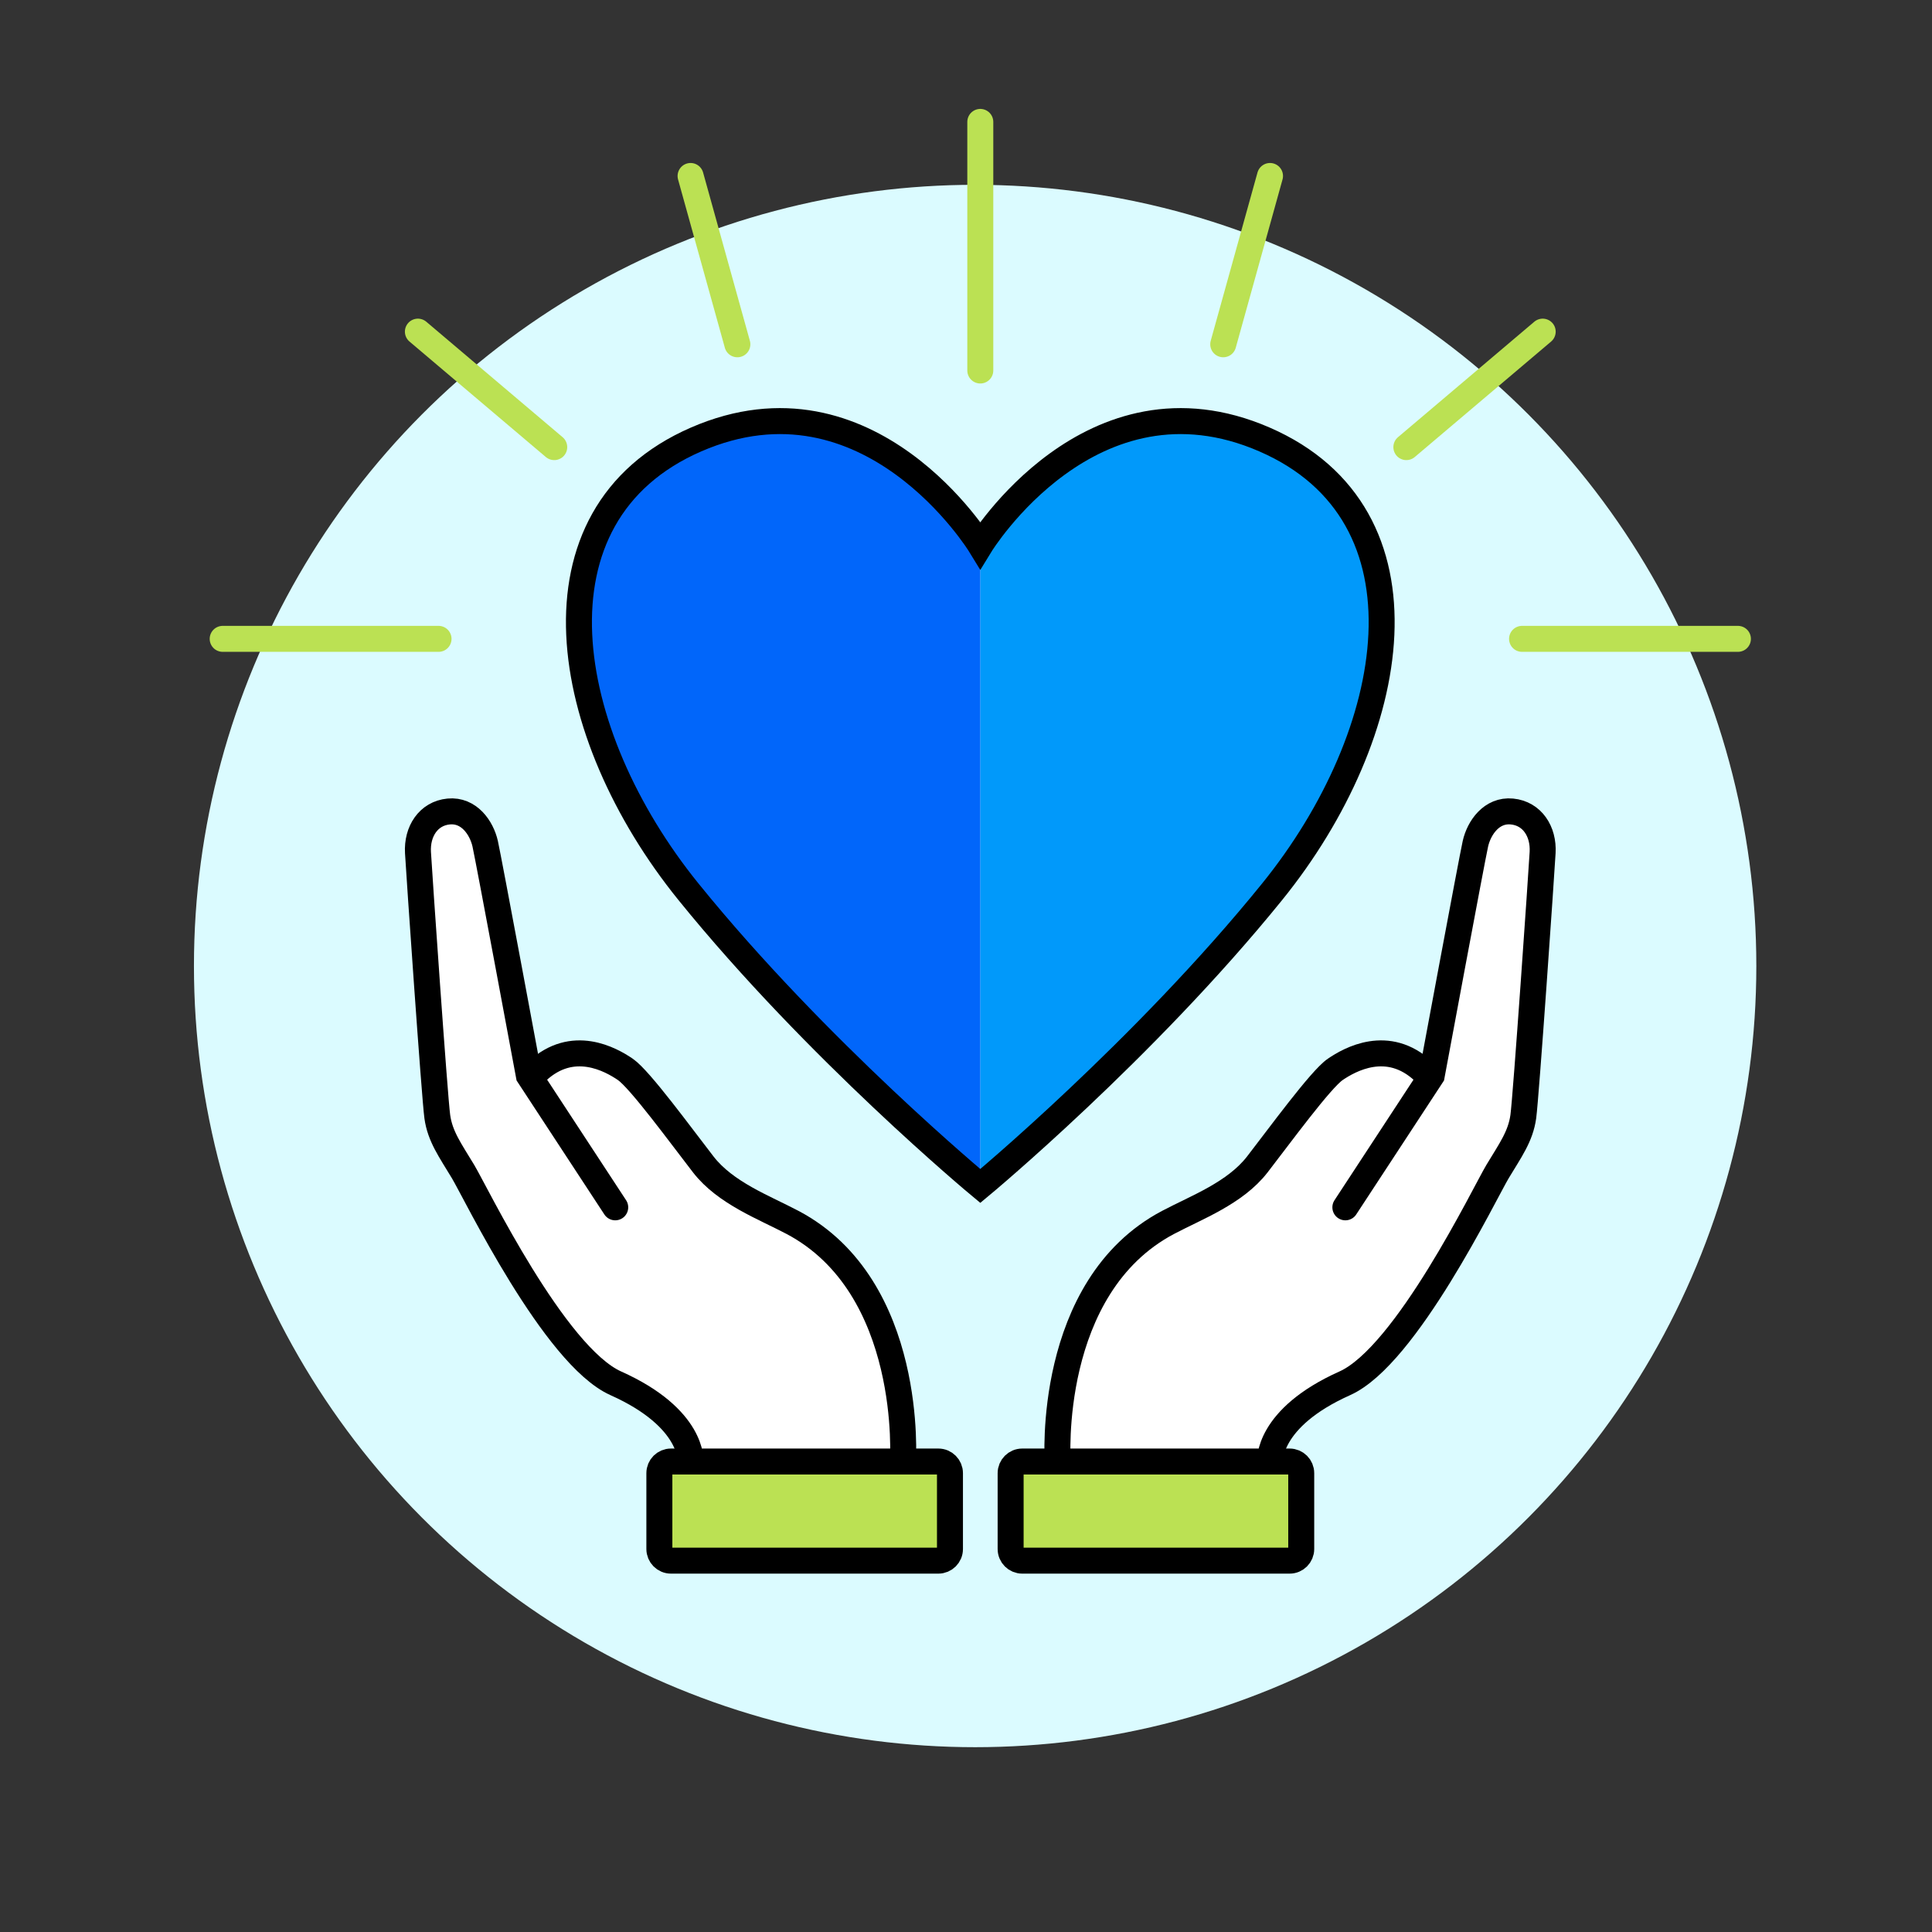 <svg xmlns="http://www.w3.org/2000/svg" xmlns:xlink="http://www.w3.org/1999/xlink" id="Layer_1" x="0px" y="0px" viewBox="0 0 700 700" style="enable-background:new 0 0 700 700;" xml:space="preserve"><rect x="0" y="0" width="700" height="700" fill="#333333" stroke="none"/><style type="text/css">	.st0{fill:#DBFBFF;}	.st1{fill:#0199FA;}	.st2{fill:#0166FA;}	.st3{fill:none;stroke:#BBE153;stroke-width:9.413;stroke-linecap:round;stroke-linejoin:round;stroke-dasharray:21.72,32.579;}	.st4{fill:#BBE153;}	.st5{fill:#DEF297;}	.st6{fill:none;stroke:#000000;stroke-width:9.413;stroke-miterlimit:10;}	.st7{fill:#FFFFFF;stroke:#000000;stroke-width:9.413;stroke-linecap:round;stroke-linejoin:round;stroke-miterlimit:10;}	.st8{fill:#0166FA;stroke:#000000;stroke-width:9.041;stroke-linecap:round;stroke-miterlimit:10;}	.st9{fill:#0166FA;stroke:#000000;stroke-width:9.413;stroke-linecap:round;stroke-miterlimit:10;}	.st10{fill:none;stroke:#000000;stroke-width:9.413;stroke-linecap:round;stroke-miterlimit:10;}	.st11{opacity:0.62;fill:#0166FA;}	.st12{fill:none;stroke:#000000;stroke-width:14.114;stroke-linecap:round;stroke-linejoin:round;stroke-miterlimit:10;}	.st13{fill:#FFFFFF;stroke:#000000;stroke-width:9.413;stroke-miterlimit:10;}	.st14{fill:none;stroke:#0166FA;stroke-width:10;stroke-miterlimit:10;}	.st15{fill:#BBE153;stroke:#000000;stroke-width:9.413;stroke-miterlimit:10;}	.st16{fill:#DBFBFF;stroke:#000000;stroke-width:9.413;stroke-miterlimit:10;}	.st17{fill:#DBFBFF;stroke:#000000;stroke-width:9.049;stroke-miterlimit:10;}	.st18{fill:#FFFFFF;stroke:#000000;stroke-width:9.049;stroke-miterlimit:10;}	.st19{fill:#0166FA;stroke:#000000;stroke-width:9.505;stroke-miterlimit:10;}	.st20{fill:#FFFFFF;}	.st21{fill:#0166FA;stroke:#000000;stroke-width:11.565;stroke-miterlimit:10;}	.st22{fill:#DEF297;stroke:#000000;stroke-width:9.413;stroke-linecap:round;stroke-miterlimit:10;}	.st23{fill:#BBE153;stroke:#000000;stroke-width:9.413;stroke-linecap:round;stroke-miterlimit:10;}	.st24{fill:none;stroke:#BBE153;stroke-width:9.413;stroke-linecap:round;stroke-miterlimit:10;}	.st25{fill:#FFFFFF;stroke:#000000;stroke-width:9.413;stroke-linecap:round;stroke-miterlimit:10;}	.st26{fill:none;stroke:#BBE153;stroke-width:9.413;stroke-linecap:round;stroke-linejoin:round;stroke-miterlimit:10;}	.st27{fill:none;stroke:#0166FA;stroke-width:9.05;stroke-miterlimit:10;}	.st28{fill:#DBFBFF;stroke:#000000;stroke-width:9.413;stroke-linecap:round;stroke-linejoin:round;stroke-miterlimit:10;}	.st29{fill:#DBFBFF;stroke:#000000;stroke-width:8.917;stroke-miterlimit:10;}	.st30{fill:#BBE153;stroke:#000000;stroke-width:9.049;stroke-miterlimit:10;}	.st31{fill:#DBFBFF;stroke:#000000;stroke-width:9.049;stroke-linecap:round;stroke-linejoin:round;stroke-miterlimit:10;}	.st32{fill:none;stroke:#000000;stroke-width:9.049;stroke-linecap:round;stroke-linejoin:round;stroke-miterlimit:10;}	.st33{fill:#0166FA;stroke:#000000;stroke-width:9.049;stroke-linecap:round;stroke-miterlimit:10;}	.st34{fill:none;stroke:#000000;stroke-width:9.412;stroke-miterlimit:10;}	.st35{fill:none;stroke:#000000;stroke-width:9.413;stroke-linecap:round;stroke-linejoin:round;stroke-miterlimit:10;}	.st36{fill:none;stroke:#000000;stroke-width:10.425;stroke-linecap:round;stroke-linejoin:round;stroke-miterlimit:10;}	.st37{fill:#FFFFFF;stroke:#000000;stroke-width:10.425;stroke-linecap:round;stroke-linejoin:round;stroke-miterlimit:10;}	.st38{fill:#FFFFFF;stroke:#000000;stroke-width:8.316;stroke-miterlimit:10;}	.st39{fill:#DEF297;stroke:#000000;stroke-width:9.049;stroke-linecap:round;stroke-linejoin:round;stroke-miterlimit:10;}	.st40{fill:#BBE153;stroke:#000000;stroke-width:9.413;stroke-linecap:round;stroke-linejoin:round;stroke-miterlimit:10;}	.st41{fill:#BBE153;stroke:#000000;stroke-width:9.049;stroke-linecap:round;stroke-linejoin:round;stroke-miterlimit:10;}</style><g>	<circle class="st0" cx="353.31" cy="350" r="283.04"></circle>	<g>		<path class="st20" d="M515.77,388.14c-12.94-12.09-26.77-4.27-32.01-0.68c-5.24,3.58-20.17,24.03-28.22,34.43   s-22.04,15.56-32.35,21.01c-44.25,23.39-39.98,86.63-39.98,86.63h76.94c0,0-1.26-15.65,27.07-28.33   c22.29-9.97,50.73-69.05,55.36-76.74c4.63-7.7,8.33-12.7,9.32-19.89c1-7.19,6.58-88.14,7-95.71c0.42-7.57-3.74-14.14-11.12-14.84   s-11.93,5.93-13.23,11.68c-1.3,5.76-15.83,83.99-15.83,83.99L515.77,388.14z"></path>		<path class="st40" d="M471.46,533.75v27.49c0,2.32-1.88,4.21-4.21,4.21h-96.87c-2.32,0-4.21-1.88-4.21-4.21v-27.49   c0-2.32,1.88-4.21,4.21-4.21h96.87C469.58,529.54,471.46,531.42,471.46,533.75z"></path>		<path class="st10" d="M383.22,529.54c0,0-4.27-63.24,39.98-86.63c10.31-5.45,24.29-10.61,32.35-21.01s22.98-30.85,28.22-34.43   c5.24-3.58,19.07-11.4,32.01,0.68"></path>		<path class="st10" d="M487.45,437.44l31.29-47.75c0,0,14.54-78.23,15.83-83.99c1.3-5.76,5.85-12.39,13.23-11.68   s11.54,7.28,11.12,14.84c-0.42,7.57-6.01,88.52-7,95.71c-1,7.19-4.69,12.2-9.32,19.89c-4.63,7.7-33.07,66.77-55.36,76.74   c-28.33,12.68-27.07,28.33-27.07,28.33"></path>	</g>	<g>		<path class="st20" d="M194.59,388.14c12.94-12.09,26.77-4.27,32.01-0.68c5.24,3.58,20.17,24.03,28.22,34.43   c8.06,10.4,22.04,15.56,32.35,21.01c44.25,23.39,39.98,86.63,39.98,86.63H250.2c0,0,1.26-15.65-27.07-28.33   c-22.29-9.97-50.73-69.05-55.36-76.74c-4.63-7.7-8.33-12.7-9.32-19.89s-6.58-88.14-7-95.71s3.74-14.14,11.12-14.84   c7.38-0.71,11.93,5.93,13.23,11.68c1.3,5.76,15.83,83.99,15.83,83.99L194.59,388.14z"></path>		<path class="st40" d="M238.9,533.75v27.49c0,2.32,1.88,4.21,4.21,4.21h96.87c2.32,0,4.21-1.88,4.21-4.21v-27.49   c0-2.32-1.88-4.21-4.21-4.21H243.1C240.78,529.54,238.9,531.42,238.9,533.75z"></path>		<path class="st10" d="M327.14,529.54c0,0,4.27-63.24-39.98-86.63c-10.31-5.45-24.29-10.61-32.35-21.01   c-8.06-10.4-22.98-30.85-28.22-34.43c-5.24-3.58-19.07-11.4-32.01,0.68"></path>		<path class="st10" d="M222.91,437.44l-31.29-47.75c0,0-14.54-78.23-15.83-83.99c-1.3-5.76-5.85-12.39-13.23-11.68   c-7.38,0.71-11.54,7.28-11.12,14.84s6.01,88.52,7,95.71s4.69,12.2,9.32,19.89c4.63,7.7,33.07,66.77,55.36,76.74   c28.33,12.68,27.07,28.33,27.07,28.33"></path>	</g>	<path class="st1" d="M355.18,197.48c0,0,40.13-65.57,102.97-38.25s49.18,106.55,2.73,163.92S355.18,429.7,355.18,429.7"></path>	<path class="st2" d="M355.18,197.48c0,0-40.13-65.57-102.97-38.25s-49.18,106.55-2.73,163.92s105.7,106.55,105.7,106.55"></path>	<path class="st6" d="M458.15,159.23c-62.84-27.32-102.97,38.25-102.97,38.25s-40.13-65.57-102.97-38.25  c-62.84,27.32-49.18,106.55-2.73,163.92c46.44,57.37,105.7,106.55,105.7,106.55s59.26-49.18,105.7-106.55  C507.33,265.78,520.99,186.55,458.15,159.23z"></path>	<line class="st24" x1="355.18" y1="134.24" x2="355.18" y2="44.17"></line>	<line class="st24" x1="158.89" y1="231.47" x2="80.68" y2="231.47"></line>	<line class="st24" x1="151.41" y1="120.16" x2="200.81" y2="162"></line>	<line class="st24" x1="267.16" y1="124.74" x2="250.21" y2="63.76"></line>	<line class="st24" x1="551.47" y1="231.47" x2="629.68" y2="231.47"></line>	<line class="st24" x1="558.95" y1="120.16" x2="509.55" y2="162"></line>	<line class="st24" x1="443.2" y1="124.74" x2="460.15" y2="63.76"></line></g></svg>
